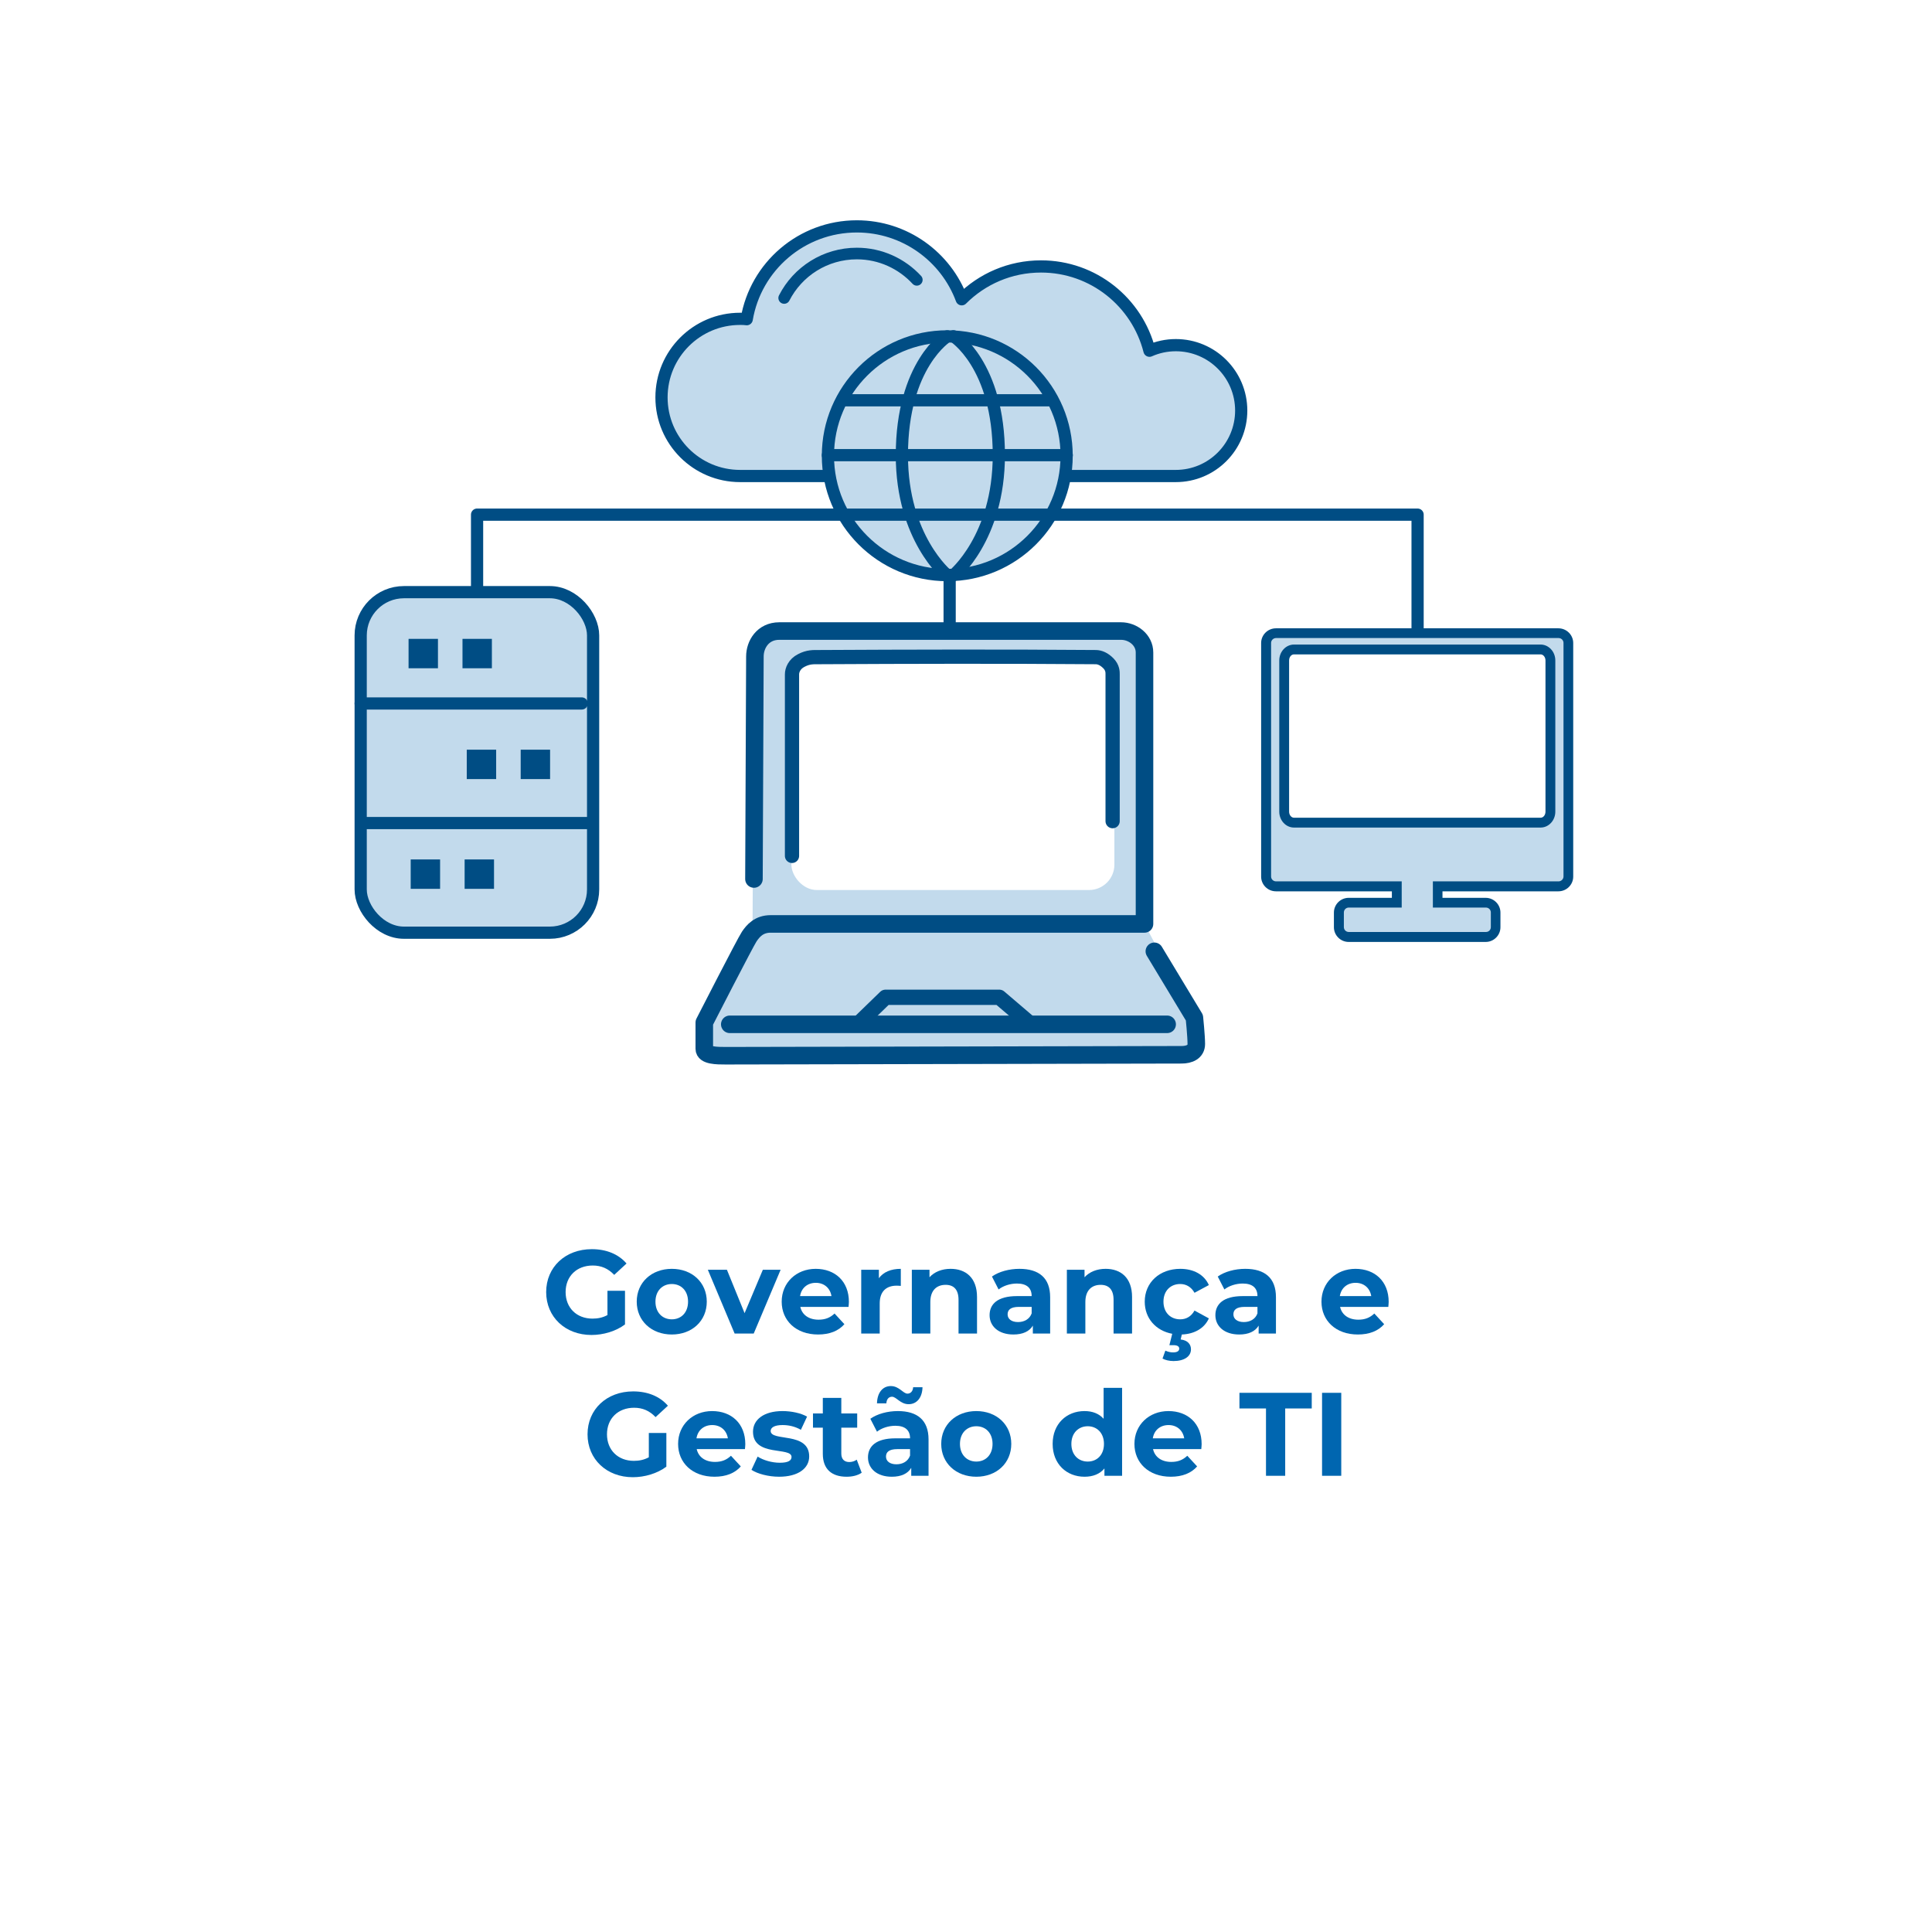 <?xml version="1.0" encoding="UTF-8"?>
<svg id="Camada_2" data-name="Camada 2" xmlns="http://www.w3.org/2000/svg" xmlns:xlink="http://www.w3.org/1999/xlink" viewBox="0 0 163 163">
  <defs>
    <style>
      .cls-1, .cls-2, .cls-3 {
        fill: #fff;
      }

      .cls-1, .cls-4 {
        stroke: #0066b0;
        stroke-miterlimit: 10;
        stroke-width: .59px;
      }

      .cls-5 {
        stroke-width: 1.48px;
      }

      .cls-5, .cls-6, .cls-7, .cls-8, .cls-9 {
        fill: none;
      }

      .cls-5, .cls-6, .cls-7, .cls-8, .cls-9, .cls-10 {
        stroke: #004d84;
        stroke-linecap: round;
        stroke-linejoin: round;
      }

      .cls-6 {
        stroke-width: .98px;
      }

      .cls-7, .cls-10 {
        stroke-width: 1.03px;
      }

      .cls-8 {
        stroke-width: 1.2px;
      }

      .cls-9 {
        stroke-width: 1.29px;
      }

      .cls-11 {
        fill: #0066b0;
      }

      .cls-12 {
        fill: #004d84;
      }

      .cls-3 {
        filter: url(#drop-shadow-1);
      }

      .cls-10, .cls-13, .cls-4 {
        fill: #c2daec;
      }
    </style>
    <filter id="drop-shadow-1" x="0" y="0" width="163" height="163" filterUnits="userSpaceOnUse">
      <feOffset dx="0" dy="3"/>
      <feGaussianBlur result="blur" stdDeviation="5"/>
      <feFlood flood-color="#000" flood-opacity=".35"/>
      <feComposite in2="blur" operator="in"/>
      <feComposite in="SourceGraphic"/>
    </filter>
  </defs>
  <g id="Camada_2-2" data-name="Camada 2">
    <g>
      <rect class="cls-3" x="15.34" y="12.48" width="132.49" height="132.49" rx="10.43" ry="10.43"/>
      <g>
        <path class="cls-11" d="M51.25,108.9h1.48v2.84c-.77.58-1.83.89-2.83.89-2.2,0-3.82-1.51-3.82-3.62s1.62-3.62,3.85-3.62c1.23,0,2.25.42,2.93,1.21l-1.04.96c-.51-.54-1.1-.79-1.81-.79-1.36,0-2.29.91-2.29,2.24s.93,2.24,2.27,2.24c.44,0,.85-.08,1.26-.3v-2.05Z"/>
        <path class="cls-11" d="M53.72,109.82c0-1.62,1.25-2.77,2.96-2.77s2.95,1.15,2.95,2.77-1.24,2.77-2.95,2.77-2.96-1.15-2.96-2.77ZM58.05,109.82c0-.93-.59-1.49-1.37-1.49s-1.38.56-1.38,1.49.6,1.49,1.38,1.49,1.37-.56,1.37-1.49Z"/>
        <path class="cls-11" d="M65.86,107.13l-2.27,5.38h-1.61l-2.26-5.38h1.61l1.49,3.66,1.54-3.66h1.5Z"/>
        <path class="cls-11" d="M71.59,110.26h-4.07c.15.67.72,1.08,1.54,1.08.57,0,.98-.17,1.35-.52l.83.9c-.5.57-1.25.87-2.22.87-1.86,0-3.07-1.17-3.07-2.77s1.23-2.77,2.87-2.77,2.8,1.06,2.8,2.79c0,.12-.02.29-.03.42ZM67.5,109.35h2.65c-.11-.68-.62-1.12-1.32-1.12s-1.22.43-1.33,1.12Z"/>
        <path class="cls-11" d="M76,107.05v1.44c-.13-.01-.23-.02-.35-.02-.86,0-1.43.47-1.43,1.5v2.54h-1.56v-5.38h1.49v.71c.38-.52,1.02-.79,1.85-.79Z"/>
        <path class="cls-11" d="M82.43,109.43v3.08h-1.56v-2.84c0-.87-.4-1.27-1.09-1.27-.75,0-1.29.46-1.29,1.45v2.66h-1.56v-5.38h1.49v.63c.42-.46,1.05-.71,1.78-.71,1.27,0,2.23.74,2.23,2.38Z"/>
        <path class="cls-11" d="M88.6,109.44v3.07h-1.46v-.67c-.29.49-.85.75-1.64.75-1.26,0-2.01-.7-2.01-1.63s.67-1.61,2.31-1.61h1.24c0-.67-.4-1.06-1.24-1.06-.57,0-1.16.19-1.55.5l-.56-1.09c.59-.42,1.46-.65,2.32-.65,1.64,0,2.59.76,2.59,2.39ZM87.04,110.81v-.55h-1.07c-.73,0-.96.27-.96.63,0,.39.33.65.88.65.52,0,.97-.24,1.15-.73Z"/>
        <path class="cls-11" d="M95.51,109.43v3.08h-1.56v-2.84c0-.87-.4-1.27-1.09-1.27-.75,0-1.29.46-1.29,1.45v2.66h-1.56v-5.38h1.49v.63c.42-.46,1.05-.71,1.78-.71,1.27,0,2.23.74,2.23,2.38Z"/>
        <path class="cls-11" d="M100.78,110.57l1.21.66c-.37.83-1.21,1.32-2.28,1.36l-.1.42c.61.07.87.42.87.83,0,.61-.58.99-1.47.99-.35,0-.7-.08-.93-.21l.24-.67c.19.09.41.15.65.15.37,0,.52-.13.52-.32,0-.17-.14-.29-.49-.29h-.34l.24-.96c-1.39-.26-2.32-1.31-2.32-2.71,0-1.62,1.25-2.77,3-2.77,1.13,0,2.02.49,2.41,1.37l-1.21.65c-.29-.51-.72-.74-1.21-.74-.79,0-1.41.55-1.41,1.49s.62,1.49,1.41,1.49c.49,0,.92-.22,1.21-.74Z"/>
        <path class="cls-11" d="M107.65,109.44v3.07h-1.46v-.67c-.29.49-.85.75-1.64.75-1.26,0-2.01-.7-2.01-1.63s.67-1.61,2.31-1.61h1.24c0-.67-.4-1.06-1.24-1.06-.57,0-1.16.19-1.55.5l-.56-1.09c.59-.42,1.46-.65,2.32-.65,1.64,0,2.59.76,2.59,2.39ZM106.09,110.81v-.55h-1.07c-.73,0-.96.27-.96.63,0,.39.33.65.88.65.52,0,.97-.24,1.15-.73Z"/>
        <path class="cls-11" d="M117.13,110.26h-4.07c.15.67.72,1.08,1.54,1.08.57,0,.98-.17,1.35-.52l.83.9c-.5.57-1.25.87-2.22.87-1.86,0-3.07-1.17-3.07-2.77s1.23-2.77,2.87-2.77,2.8,1.06,2.8,2.79c0,.12-.02.29-.03.42ZM113.04,109.35h2.65c-.11-.68-.62-1.12-1.32-1.12s-1.22.43-1.33,1.12Z"/>
        <path class="cls-11" d="M54.74,120.9h1.48v2.84c-.77.58-1.83.89-2.83.89-2.2,0-3.82-1.51-3.82-3.62s1.62-3.62,3.85-3.62c1.23,0,2.25.42,2.93,1.21l-1.04.96c-.51-.54-1.1-.79-1.81-.79-1.36,0-2.29.91-2.29,2.24s.93,2.24,2.27,2.24c.44,0,.85-.08,1.26-.3v-2.05Z"/>
        <path class="cls-11" d="M62.85,122.26h-4.07c.15.67.72,1.08,1.54,1.08.57,0,.98-.17,1.35-.52l.83.9c-.5.57-1.25.87-2.22.87-1.86,0-3.07-1.17-3.07-2.77s1.23-2.77,2.87-2.77,2.8,1.06,2.8,2.79c0,.12-.02.29-.03.42ZM58.76,121.35h2.65c-.11-.68-.62-1.12-1.32-1.12s-1.22.43-1.33,1.12Z"/>
        <path class="cls-11" d="M63.4,124.01l.52-1.12c.48.31,1.21.52,1.87.52.72,0,.99-.19.99-.49,0-.88-3.25.02-3.25-2.13,0-1.02.92-1.74,2.49-1.74.74,0,1.56.17,2.07.47l-.52,1.11c-.53-.3-1.06-.4-1.55-.4-.7,0-1,.22-1,.5,0,.92,3.25.03,3.25,2.15,0,1-.93,1.71-2.54,1.71-.91,0-1.83-.25-2.33-.58Z"/>
        <path class="cls-11" d="M72.7,124.25c-.32.23-.79.34-1.27.34-1.27,0-2.01-.65-2.01-1.93v-2.21h-.83v-1.2h.83v-1.31h1.56v1.31h1.34v1.2h-1.34v2.19c0,.46.25.71.67.71.23,0,.46-.07.63-.2l.42,1.1Z"/>
        <path class="cls-11" d="M78.34,121.44v3.07h-1.46v-.67c-.29.49-.85.75-1.64.75-1.26,0-2.01-.7-2.01-1.63s.67-1.61,2.31-1.61h1.24c0-.67-.4-1.06-1.24-1.06-.57,0-1.16.19-1.55.5l-.56-1.09c.59-.42,1.46-.65,2.32-.65,1.64,0,2.59.76,2.59,2.39ZM74.78,118.4h-.79c.02-.89.47-1.46,1.17-1.46s1.04.64,1.4.64c.27,0,.46-.21.48-.54h.79c-.02.86-.47,1.43-1.17,1.43s-1.04-.63-1.4-.63c-.27,0-.46.2-.48.56ZM76.78,122.81v-.55h-1.07c-.73,0-.96.27-.96.63,0,.39.33.65.88.65.52,0,.97-.24,1.15-.73Z"/>
        <path class="cls-11" d="M79.41,121.82c0-1.62,1.25-2.77,2.96-2.77s2.95,1.15,2.95,2.77-1.24,2.77-2.95,2.77-2.96-1.15-2.96-2.77ZM83.74,121.82c0-.93-.59-1.49-1.37-1.49s-1.38.56-1.38,1.49.6,1.49,1.38,1.49,1.37-.56,1.37-1.49Z"/>
        <path class="cls-11" d="M94.67,117.09v7.42h-1.49v-.62c-.39.47-.96.7-1.68.7-1.52,0-2.69-1.08-2.69-2.77s1.17-2.77,2.69-2.77c.66,0,1.22.21,1.61.65v-2.61h1.56ZM93.14,121.82c0-.93-.6-1.49-1.37-1.49s-1.38.56-1.38,1.49.6,1.49,1.38,1.49,1.37-.56,1.37-1.49Z"/>
        <path class="cls-11" d="M101.35,122.26h-4.07c.15.67.72,1.08,1.54,1.08.57,0,.98-.17,1.35-.52l.83.9c-.5.57-1.25.87-2.22.87-1.86,0-3.07-1.17-3.07-2.77s1.23-2.77,2.87-2.77,2.8,1.06,2.8,2.79c0,.12-.02.29-.03.42ZM97.26,121.35h2.65c-.11-.68-.62-1.12-1.32-1.12s-1.22.43-1.33,1.12Z"/>
        <path class="cls-11" d="M106.81,118.83h-2.24v-1.32h6.1v1.32h-2.24v5.68h-1.62v-5.68Z"/>
        <path class="cls-11" d="M111.54,117.51h1.62v7h-1.62v-7Z"/>
      </g>
      <g>
        <g>
          <g>
            <path class="cls-4" d="M131.49,53.42h-23.83c-.46,0-.84.37-.84.83v19.71c0,.46.37.83.84.83h10.19v1.38h-4.07c-.46,0-.83.37-.83.83v1.24c0,.46.37.83.83.83h11.58c.46,0,.83-.37.83-.83v-1.24c0-.46-.37-.83-.83-.83h-4.07v-1.38h10.19c.46,0,.84-.37.84-.83v-19.71c0-.46-.37-.83-.84-.83Z"/>
            <path class="cls-12" d="M125.36,79.47h-11.58c-.68,0-1.24-.56-1.24-1.24v-1.24c0-.68.56-1.24,1.24-1.24h3.65v-.55h-9.78c-.69,0-1.25-.56-1.25-1.24v-19.71c0-.68.56-1.24,1.25-1.24h23.83c.69,0,1.25.56,1.25,1.24v19.71c0,.68-.56,1.24-1.25,1.24h-9.78v.55h3.65c.68,0,1.24.56,1.24,1.24v1.24c0,.68-.56,1.24-1.24,1.24ZM113.79,76.57c-.23,0-.41.19-.41.41v1.24c0,.23.19.41.41.41h11.58c.23,0,.41-.18.41-.41v-1.24c0-.23-.19-.41-.41-.41h-4.48v-2.21h10.6c.23,0,.42-.19.42-.41v-19.71c0-.23-.19-.41-.42-.41h-23.83c-.23,0-.42.19-.42.41v19.71c0,.23.19.41.42.41h10.6v2.21h-4.48Z"/>
          </g>
          <g>
            <path class="cls-1" d="M130.81,68.48c0,.51-.37.92-.83.92h-20.81c-.46,0-.83-.41-.83-.92v-12.76c0-.51.37-.92.83-.92h20.81c.46,0,.83.41.83.92v12.76Z"/>
            <path class="cls-12" d="M129.98,69.82h-20.81c-.68,0-1.24-.6-1.24-1.34v-12.76c0-.74.56-1.34,1.24-1.34h20.81c.68,0,1.24.6,1.24,1.34v12.76c0,.74-.56,1.34-1.24,1.34ZM109.17,55.21c-.23,0-.41.23-.41.51v12.76c0,.28.19.51.41.51h20.81c.23,0,.41-.23.41-.51v-12.76c0-.28-.19-.51-.41-.51h-20.81Z"/>
          </g>
        </g>
        <g>
          <polygon class="cls-13" points="63.61 54.76 63.49 78.45 59.41 86.27 59.51 89.16 100.39 89.04 100.76 85.86 96.56 77.95 96.56 55.05 94.58 53.24 65.75 53.24 63.61 54.76"/>
          <path class="cls-5" d="M63.61,74.16s.08-17.79.08-18.78.66-2.14,2.06-2.14h28.83c.99,0,1.98.74,1.98,1.81v22.9h-31.54c-.99,0-1.48.58-1.81,1.07s-3.79,7.25-3.79,7.25v2.22c0,.58,1.07.58,1.81.58s37.8-.08,38.46-.08,1.24-.25,1.24-.91-.16-2.22-.16-2.22l-3.38-5.6"/>
          <rect class="cls-2" x="66.77" y="55.28" width="27.25" height="19.81" rx="2.14" ry="2.14"/>
          <path class="cls-8" d="M66.82,72.21v-15.32c0-.34.19-.87.79-1.17.6-.31,1-.28,1.54-.28,7.55-.04,15.58-.06,23.29,0,.36,0,.72.17,1.07.52.37.37.36.76.36.93v12.39"/>
          <line class="cls-5" x1="61.57" y1="86.42" x2="98.47" y2="86.42"/>
          <polygon class="cls-9" points="72.36 86.42 74.71 84.14 84.31 84.14 86.98 86.42 72.36 86.42"/>
        </g>
        <g>
          <rect class="cls-10" x="30.43" y="49.96" width="19.61" height="28.73" rx="3.65" ry="3.65"/>
          <line class="cls-10" x1="30.43" y1="59.35" x2="49.08" y2="59.35"/>
          <line class="cls-10" x1="30.85" y1="69.44" x2="49.91" y2="69.44"/>
          <rect class="cls-12" x="34.47" y="53.9" width="2.48" height="2.48"/>
          <rect class="cls-12" x="39.02" y="53.9" width="2.48" height="2.48"/>
          <rect class="cls-12" x="39.38" y="63.25" width="2.48" height="2.48"/>
          <rect class="cls-12" x="43.93" y="63.25" width="2.48" height="2.48"/>
          <rect class="cls-12" x="34.65" y="72.51" width="2.48" height="2.48"/>
          <rect class="cls-12" x="39.2" y="72.51" width="2.48" height="2.48"/>
        </g>
        <g>
          <path class="cls-10" d="M104.72,34.63c0,3.06-2.47,5.53-5.52,5.53h-36.76c-3.66,0-6.63-2.97-6.63-6.63s2.97-6.63,6.63-6.63c.19,0,.38,0,.56.03.75-4.45,4.63-7.83,9.29-7.83,4.05,0,7.52,2.56,8.85,6.15,1.72-1.72,4.08-2.77,6.69-2.77,4.41,0,8.11,3.02,9.15,7.11.67-.3,1.43-.47,2.22-.47,3.05,0,5.52,2.47,5.52,5.52Z"/>
          <path class="cls-6" d="M77.35,23.61c-1.26-1.36-3.06-2.22-5.06-2.22-2.67,0-4.99,1.52-6.13,3.75"/>
        </g>
        <circle class="cls-10" cx="79.92" cy="38.45" r="10.07"/>
        <line class="cls-7" x1="90" y1="38.4" x2="69.85" y2="38.4"/>
        <line class="cls-7" x1="88.74" y1="33.77" x2="71.1" y2="33.77"/>
        <polyline class="cls-7" points="119.6 53.24 119.6 43.42 40.25 43.42 40.25 49.93"/>
        <path class="cls-7" d="M79.92,28.38s-3.83,2.36-3.83,10.03c0,7,3.83,10.12,3.83,10.12"/>
        <path class="cls-7" d="M80.44,48.52s3.83-3.12,3.83-10.12c0-7.66-3.83-10.03-3.83-10.03"/>
        <line class="cls-7" x1="80.12" y1="53.24" x2="80.12" y2="48.5"/>
      </g>
    </g>
  </g>
</svg>